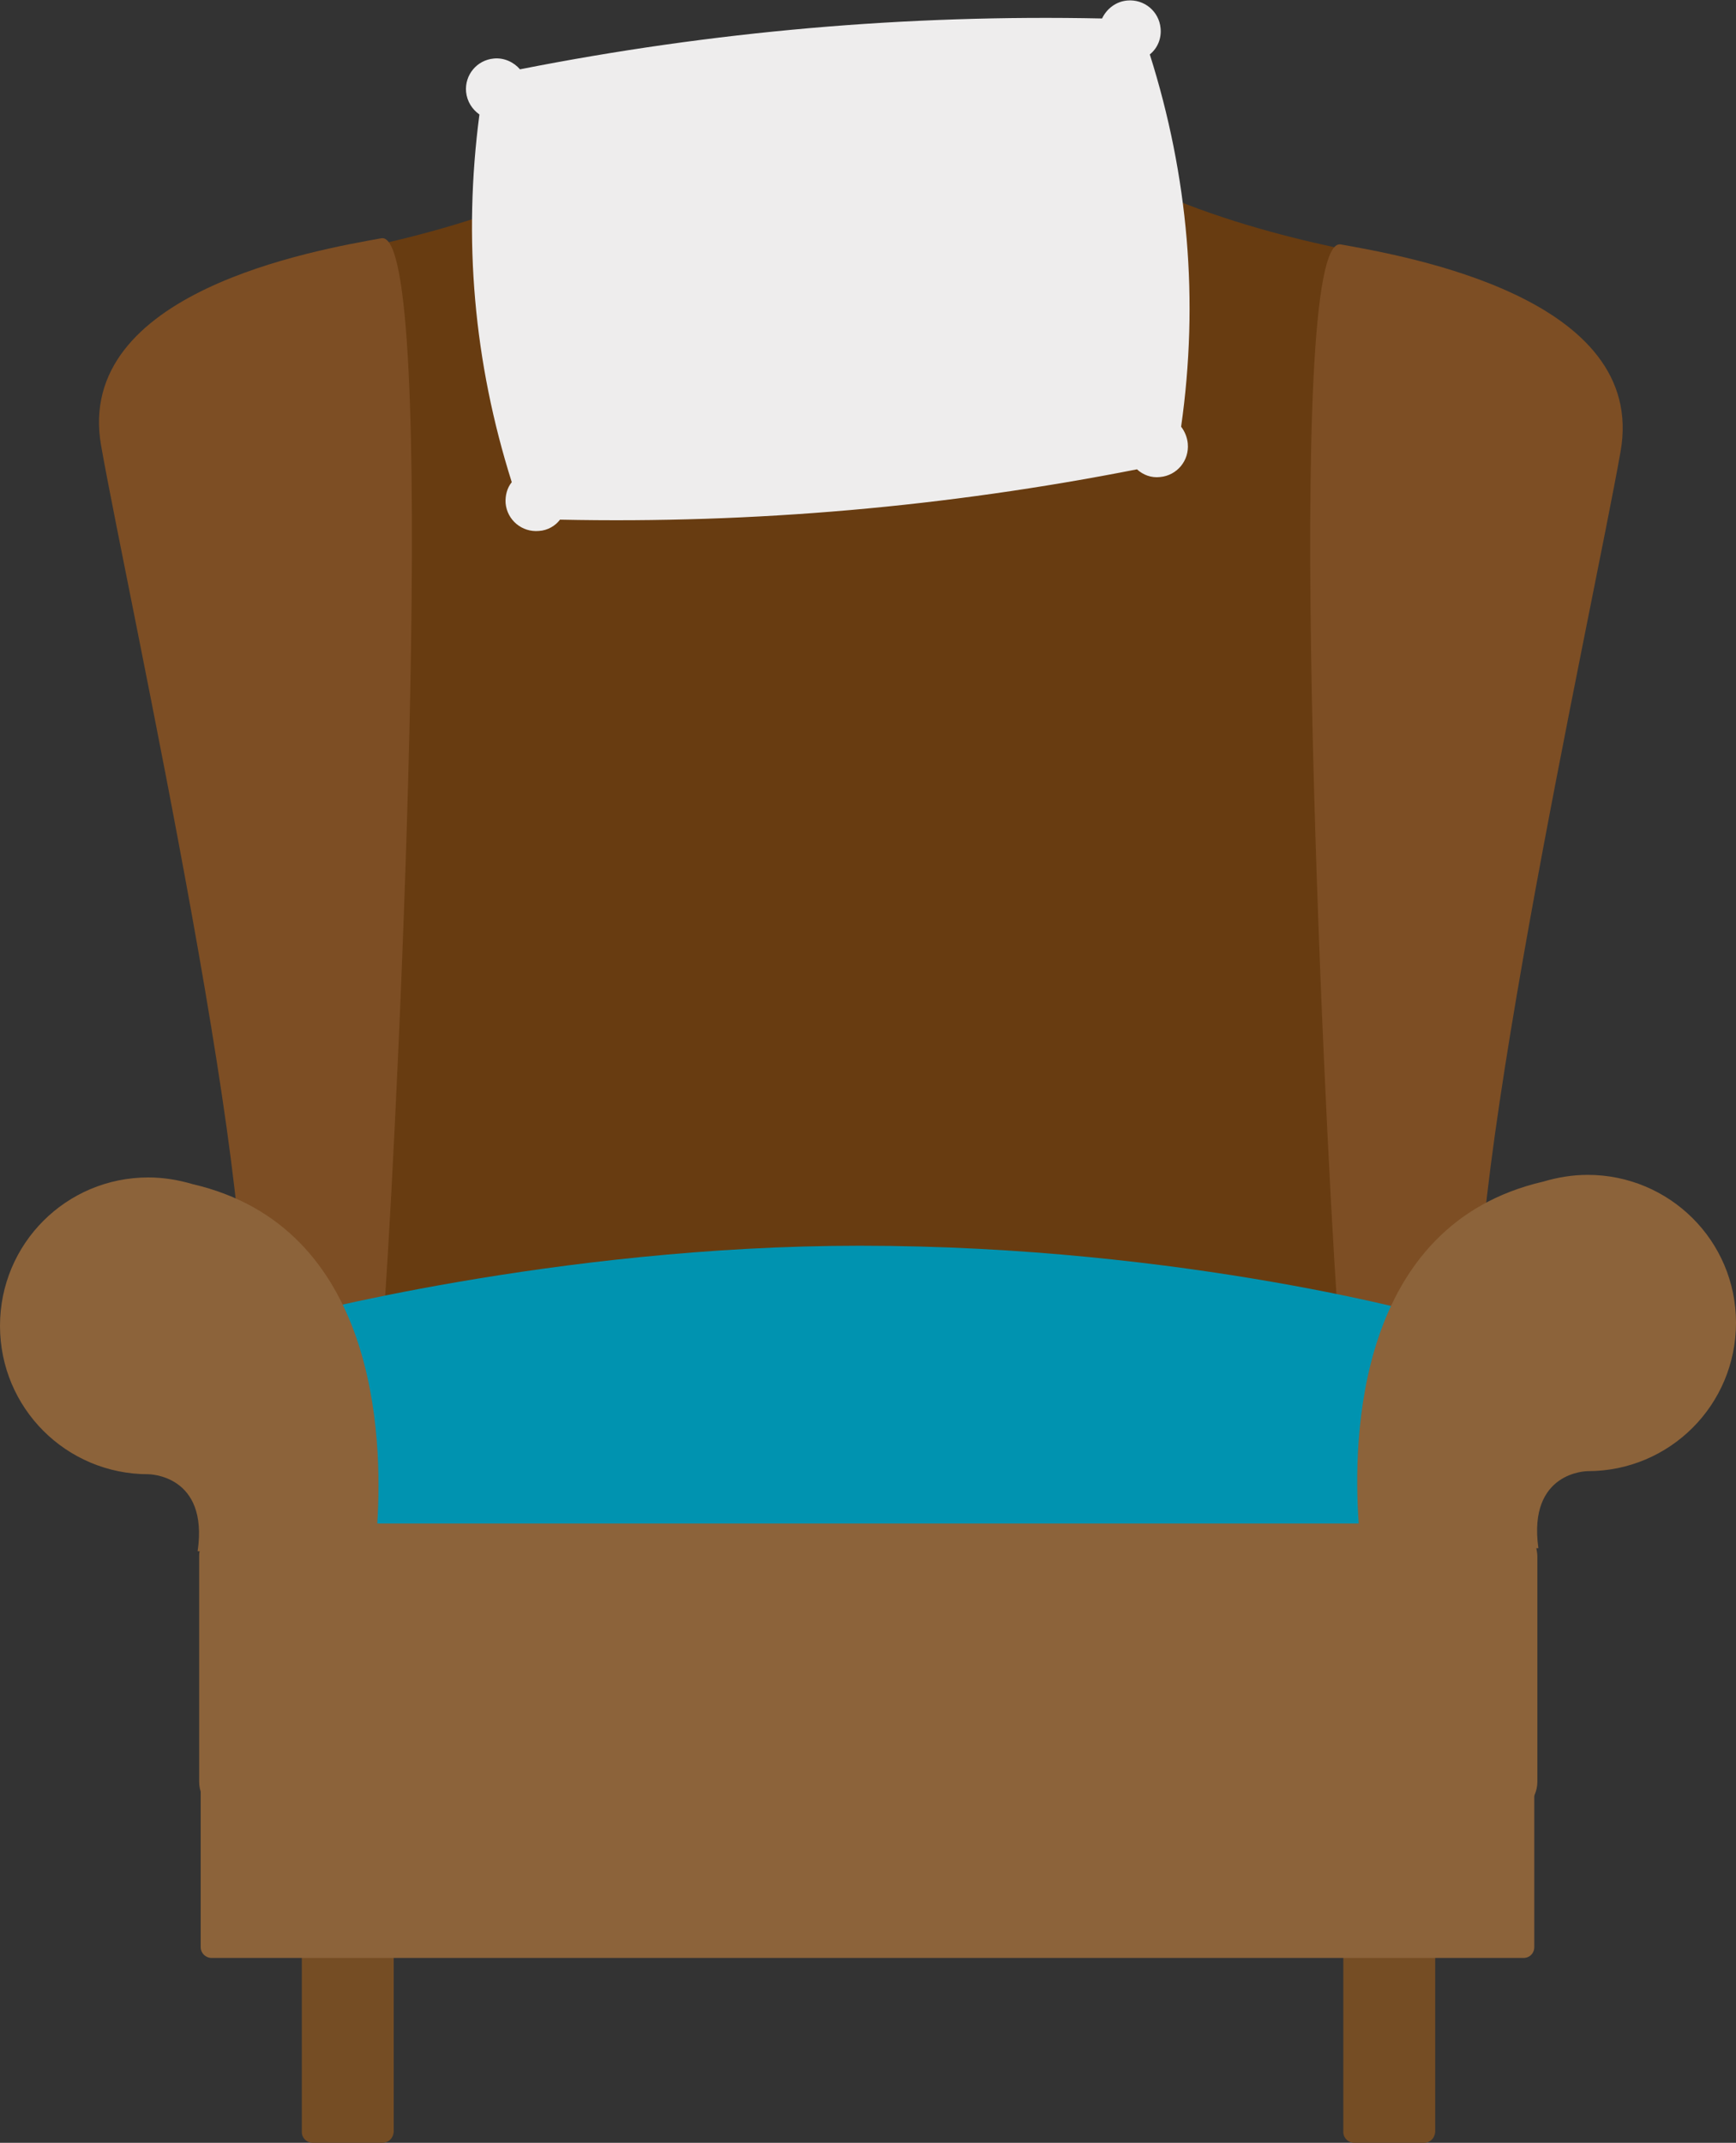 <?xml version="1.0" encoding="utf-8"?>
<!-- Generator: Adobe Illustrator 18.1.0, SVG Export Plug-In . SVG Version: 6.00 Build 0)  -->
<!DOCTYPE svg PUBLIC "-//W3C//DTD SVG 1.1//EN" "http://www.w3.org/Graphics/SVG/1.1/DTD/svg11.dtd">
<svg version="1.1" id="Layer_1" xmlns="http://www.w3.org/2000/svg" xmlns:xlink="http://www.w3.org/1999/xlink" x="0px" y="0px"
	 viewBox="0 0 338.2 417.3" enable-background="new 0 0 338.2 417.3" xml:space="preserve">
<rect x="0" y="0" width="338.2" height="417.3" fill="#333333" stroke="none"/>
<g>
	<g>
		<g>
			<defs>
				<polygon id="SVGID_1_" points="-1545.3,6.9 -265.7,6.9 -265.7,140.2 -2065.8,140.2 				"/>
			</defs>
			<use xlink:href="#SVGID_1_"  overflow="visible" fill="#FFFFFF"/>
			<clipPath id="SVGID_2_">
				<use xlink:href="#SVGID_1_"  overflow="visible"/>
			</clipPath>
			<g clip-path="url(#SVGID_2_)">
				<line fill="none" stroke="#DADADA" stroke-width="3" stroke-miterlimit="10" x1="-524.5" y1="157" x2="62.8" y2="6.9"/>
				<line fill="none" stroke="#DADADA" stroke-width="3" stroke-miterlimit="10" x1="-426.8" y1="157" x2="160.6" y2="6.9"/>
			</g>
		</g>
	</g>
</g>
<g>
	<path fill="#754D24" d="M74.5,417.3H60.9c-1.1,0-2.1-0.9-2.1-2.1v-44.7c0-1.1,0.9-2.1,2.1-2.1h13.7c1.1,0,2.1,0.9,2.1,2.1v44.7
		C76.6,416.4,75.7,417.3,74.5,417.3z"/>
	<path fill="#754D24" d="M277.5,417.3h-13.7c-1.1,0-2.1-0.9-2.1-2.1v-44.7c0-1.1,0.9-2.1,2.1-2.1h13.7c1.1,0,2.1,0.9,2.1,2.1v44.7
		C279.5,416.4,278.6,417.3,277.5,417.3z"/>
	<path fill="#683C11" d="M224.5,37c-23.5-10.7-58.8-10.7-58.8-10.7s-35.3,0-58.8,10.7S53.3,51.3,53.3,51.3L64,307.6h101.6h101.6
		l10.7-256.3C277.9,51.3,248,47.7,224.5,37z"/>
	<path fill="#7D4E24" d="M269.1,263.3c-4.7-0.6-8.3-4.4-8.6-9.1c-2.7-39.5-10.7-208.6,0.7-206.6C274,49.9,321.1,58,315.7,88
		c-5.3,30-33.2,155.8-26.7,177.8L269.1,263.3z"/>
	<path fill="#7D4E24" d="M66.4,262.1c4.7-0.6,8.3-4.4,8.6-9.1c2.7-39.5,10.7-208.6-0.7-206.6c-12.8,2.3-59.9,10.4-54.6,40.4
		s33.2,155.8,26.7,177.8L66.4,262.1z"/>
	<path fill="#8C633A" d="M296.8,381.3H41.2c-1.1,0-2.1-0.9-2.1-2.1v-52.5c0-1.1,0.9-2.1,2.1-2.1h255.6c1.1,0,2.1,0.9,2.1,2.1v52.5
		C298.9,380.4,298,381.3,296.8,381.3z"/>
	<path fill="#0093B0" d="M280.4,256.7c0,0-49-14.1-112.9-14.1c-59.6,0-111.8,14.1-111.8,14.1c-3.5,0-6.4,2.9-6.4,6.4v43.9
		c0,3.5,2.9,6.4,6.4,6.4h224.7c3.5,0,6.4-2.9,6.4-6.4v-43.9C286.9,259.6,284,256.7,280.4,256.7z"/>
	<path fill="#8C633A" d="M309.3,228.8c-3,0-5.9,0.5-8.6,1.3c-36.4,8.4-37.2,49.9-36,66.6H73.5c1.1-17-0.1-57.8-36-66.1
		c-2.7-0.8-5.6-1.3-8.6-1.3c-16,0-28.9,12.9-28.9,28.9c0,16,12.9,28.9,28.9,28.9c0,0,11.8,0,9.6,15l0.4,0c-0.1,0.3-0.1,0.7-0.1,1
		v43.9c0,3.5,2.9,6.4,6.4,6.4h247.9c3.5,0,6.4-2.9,6.4-6.4v-43.9c0-0.5-0.1-1.1-0.2-1.6l0.4,0c-2.1-15,9.6-15,9.6-15
		c16,0,28.9-12.9,28.9-28.9S325.2,228.8,309.3,228.8z"/>
	<path fill="#EEEDED" d="M224,10.6c1.5-1.2,2.3-3.1,2.1-5.1c-0.3-3.3-3.2-5.7-6.5-5.4c-2.2,0.2-4,1.6-4.9,3.5
		c-38.1-0.8-75.9,2.5-113.4,9.9c-1.2-1.4-3.1-2.3-5.1-2.1c-3.3,0.3-5.7,3.2-5.4,6.5c0.2,1.9,1.2,3.4,2.6,4.4
		c-3.2,24.3-1.1,48.2,6.3,71.6c-0.9,1.1-1.3,2.6-1.2,4.1c0.3,3.3,3.2,5.7,6.5,5.4c1.7-0.1,3.2-1,4.1-2.2
		c37.8,0.8,75.3-2.5,112.4-9.8c1.2,1.1,2.8,1.7,4.5,1.5c3.3-0.3,5.7-3.2,5.4-6.5c-0.1-1.2-0.6-2.4-1.3-3.3
		C233.6,58.5,231.5,34.3,224,10.6z"/>
</g>
</svg>
